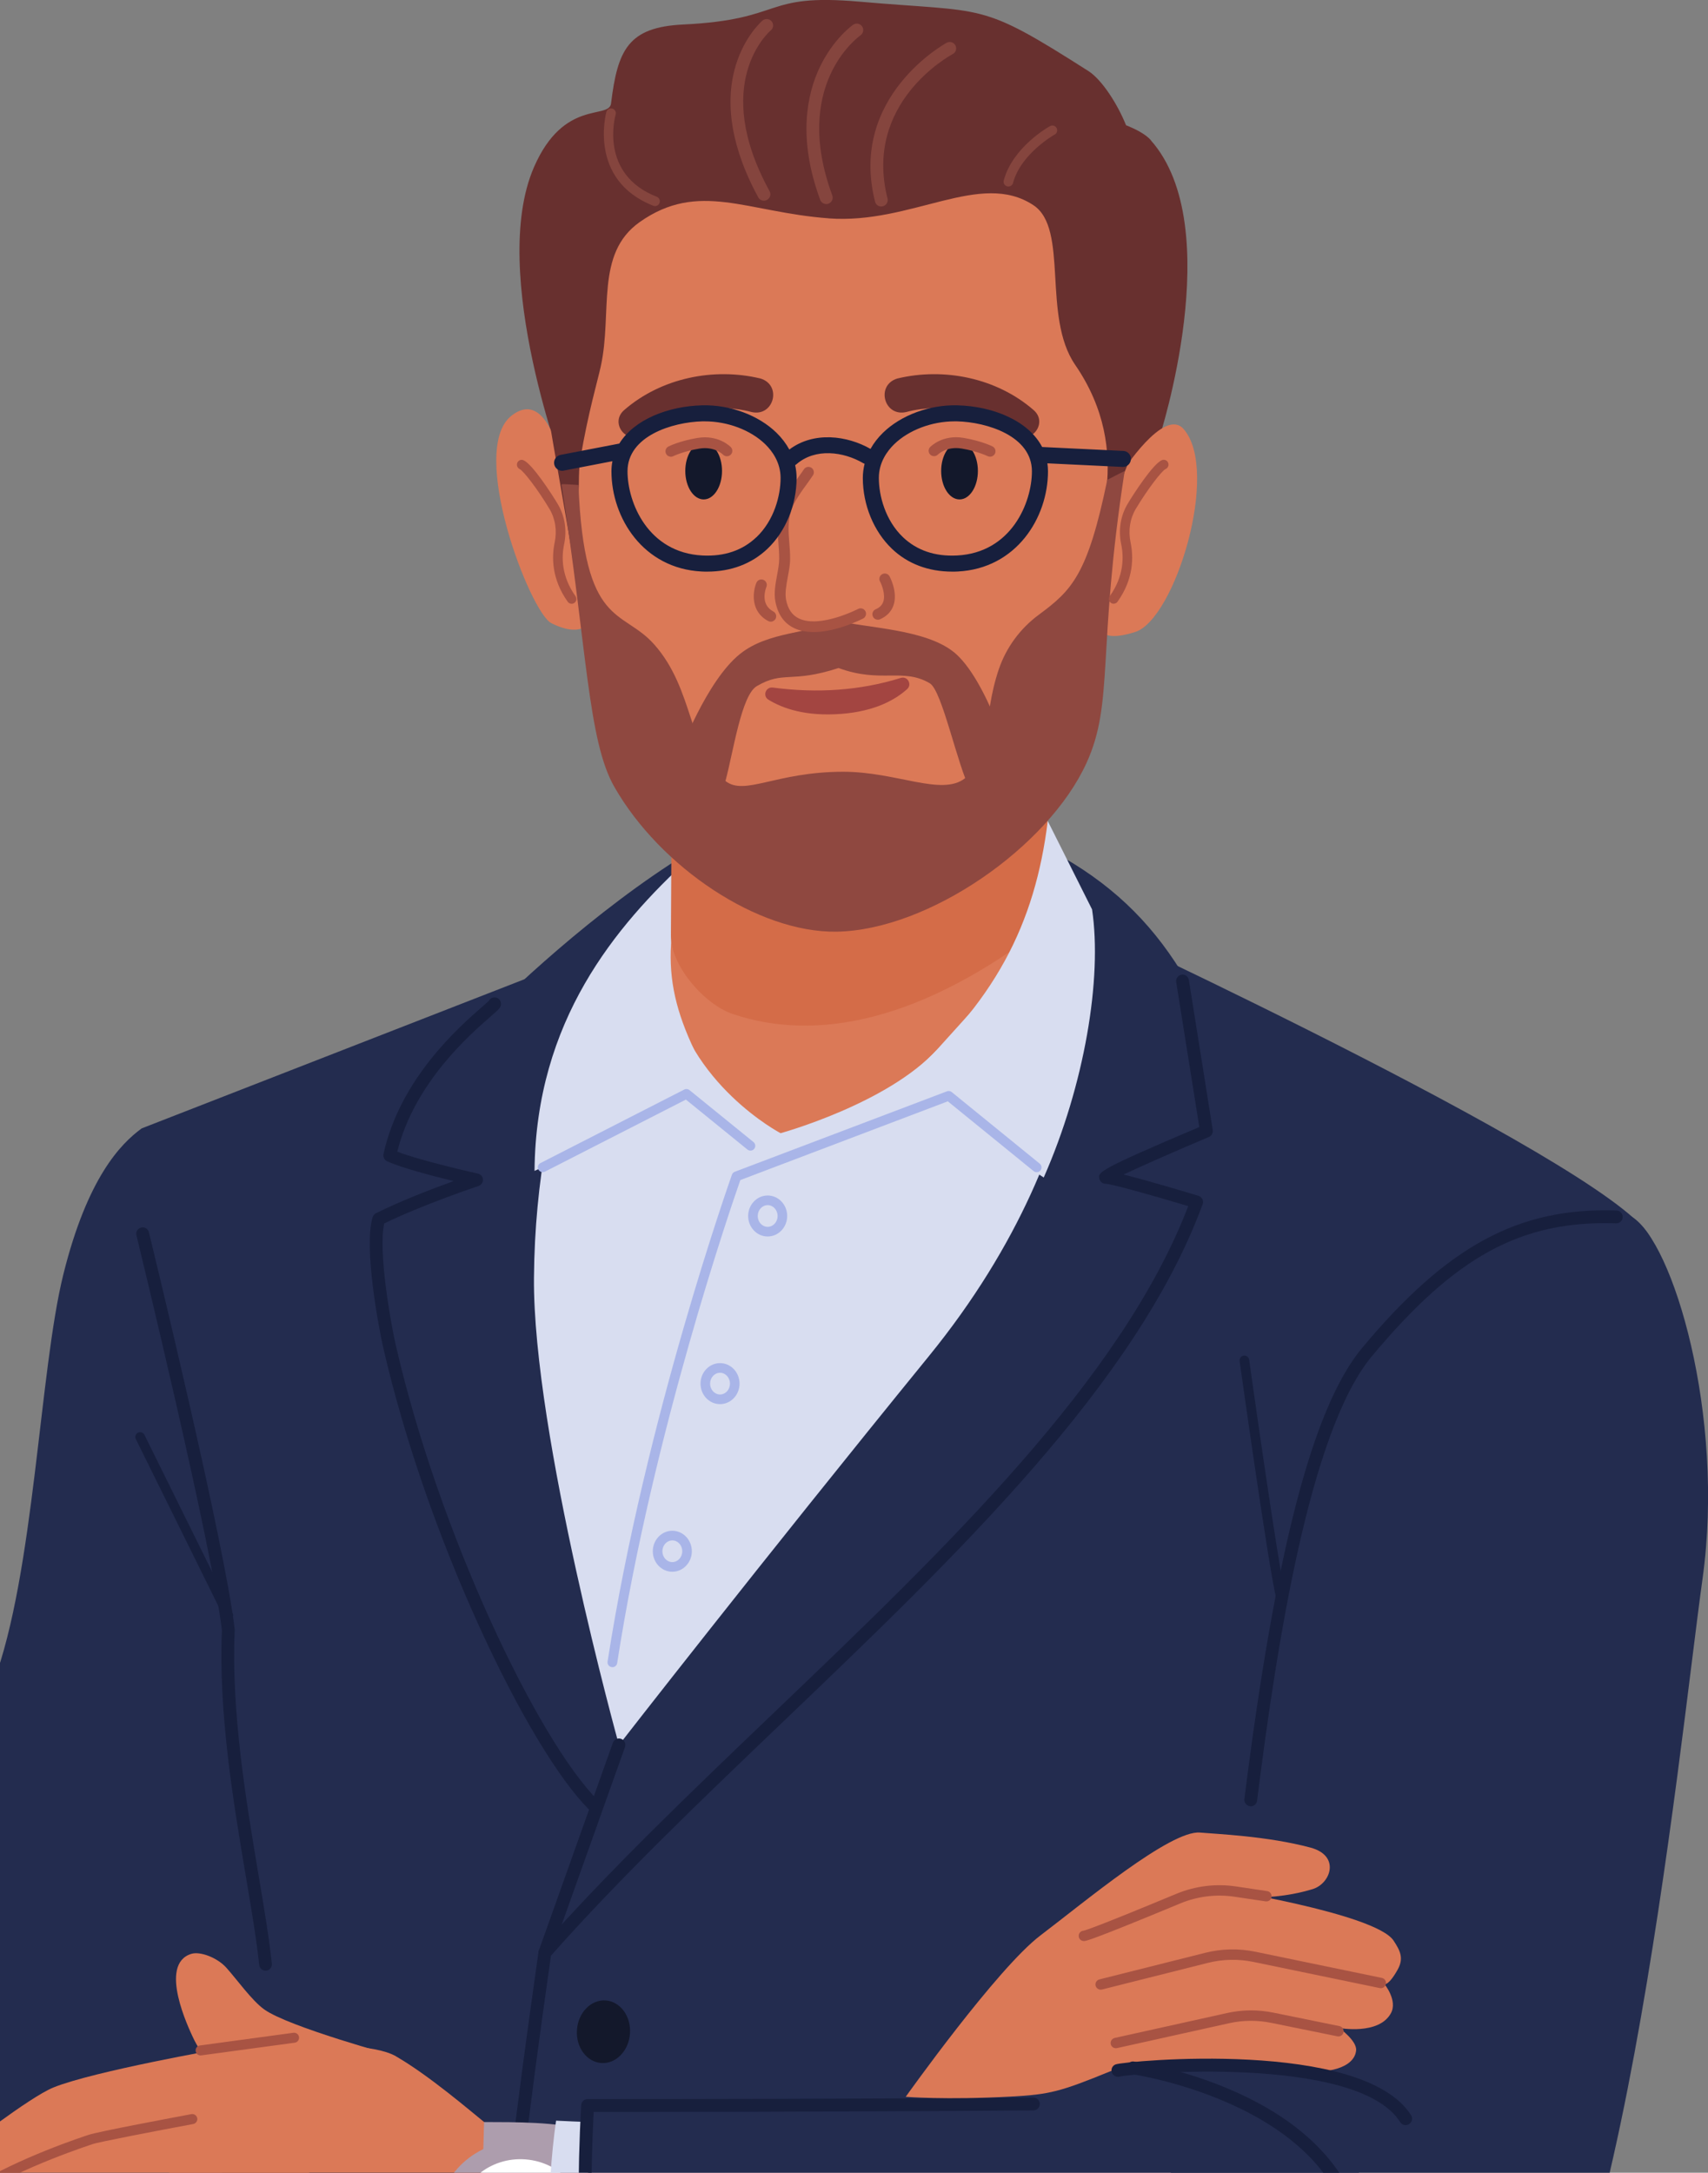 <?xml version="1.0" encoding="UTF-8"?>
<svg xmlns="http://www.w3.org/2000/svg" width="103" height="131" viewBox="0 0 103 131" fill="none">
  <rect x="0" y="0" width="103" height="131" fill="#808080" stroke="none"/>
  <g id="Calque_1" clip-path="url(#clip0_90_11550)">
    <path id="Vector" d="M27.979 62.592C27.979 62.592 44.249 45.246 54.255 47.919C64.261 50.592 69.151 53.957 72.588 61.062C75.001 66.048 27.979 62.589 27.979 62.589V62.592Z" fill="#232C4F"></path>
    <path id="Vector_2" d="M65.234 55.505C65.234 55.505 98.706 70.992 99.592 74.828C100.478 78.665 79.358 127.57 81.719 136.714C84.079 145.859 87.281 164.947 88.461 184.125C87.897 184.239 66.261 189.394 43.975 184.232C36.693 182.546 33.797 180.178 31.339 173.118L29.823 168.762L28.736 173.111C26.328 181.026 14.342 185.167 7.25 185.153C7.25 185.153 7.551 177.733 8.281 169.219C9.645 153.348 14.979 136.091 13.947 133.044C11.611 126.13 7.648 84.467 7.648 78.955C7.648 73.443 8.534 68.038 8.534 68.038L42.231 54.909L65.234 55.498V55.505Z" fill="#232C4F"></path>
    <path id="Vector_3" d="M65.406 56.021C65.406 56.021 67.088 68.171 56.009 81.774C45.819 94.287 37.326 105.211 37.326 105.211C37.326 105.211 32.127 86.445 32.2 77.041C32.293 65.04 36.644 57.413 36.644 57.413L42.227 54.913L64.485 54.948L65.402 56.018L65.406 56.021Z" fill="#D8DDF0"></path>
    <path id="Vector_4" d="M63.246 55.668C63.246 55.668 62.976 56.146 56.525 63.261C53.545 66.547 47.072 68.323 47.072 68.323C47.072 68.323 41.459 65.38 40.427 59.477C40.043 57.278 40.396 56.679 40.313 56.537C39.946 55.914 63.246 55.668 63.246 55.668Z" fill="#DB7957"></path>
    <path id="Vector_5" d="M41.572 51.741C37.108 55.844 32.317 61.55 32.234 70.597L43.12 65.667C40.084 60.394 39.724 57.589 41.572 51.741Z" fill="#D8DDF0"></path>
    <path id="Vector_6" d="M29.822 169.15C29.611 169.15 29.438 168.981 29.435 168.77C28.971 145.831 29.625 137.729 32.474 117.686C32.484 117.61 32.515 117.54 32.567 117.485C36.717 112.783 41.763 107.957 46.643 103.289C56.961 93.422 67.624 83.225 71.656 72.72C69.41 72.045 67.032 71.384 66.707 71.38C66.465 71.38 66.323 71.218 66.292 71.058C66.216 70.681 66.188 70.549 72.324 67.953L70.93 59.21C70.895 58.999 71.04 58.801 71.251 58.767C71.459 58.732 71.66 58.878 71.695 59.089L73.134 68.132C73.162 68.309 73.065 68.482 72.902 68.552C70.981 69.362 68.888 70.279 67.756 70.816C69.22 71.179 71.663 71.913 72.272 72.1C72.376 72.132 72.459 72.204 72.508 72.298C72.556 72.395 72.563 72.505 72.525 72.606C68.548 83.415 57.684 93.806 47.176 103.854C42.338 108.479 37.336 113.264 33.225 117.914C30.397 137.823 29.746 145.918 30.21 168.759C30.213 168.974 30.044 169.15 29.829 169.154H29.822V169.15Z" fill="#171F3D"></path>
    <path id="Vector_7" d="M32.858 118.129C32.817 118.129 32.772 118.122 32.727 118.104C32.526 118.032 32.419 117.81 32.492 117.609L36.96 105.076C37.032 104.875 37.254 104.767 37.455 104.84C37.656 104.913 37.763 105.134 37.69 105.335L33.222 117.869C33.166 118.028 33.018 118.125 32.858 118.125V118.129Z" fill="#171F3D"></path>
    <path id="Vector_8" d="M35.783 109.207C35.683 109.207 35.586 109.169 35.51 109.093C31.817 105.398 25.729 92.702 23.109 81.241C22.835 80.043 21.922 75.196 22.472 73.385C22.503 73.285 22.576 73.198 22.669 73.15C24.168 72.402 26.106 71.661 27.355 71.211C26.064 70.896 24.164 70.401 23.341 70.013C23.178 69.937 23.088 69.757 23.126 69.58C24.13 65.013 27.729 61.876 29.086 60.696C29.249 60.554 29.418 60.405 29.481 60.343C29.546 60.218 29.674 60.135 29.823 60.135C30.038 60.135 30.211 60.308 30.211 60.523C30.211 60.737 30.104 60.838 29.595 61.281C28.325 62.389 24.998 65.283 23.957 69.435C25.396 69.996 28.788 70.754 28.823 70.761C28.993 70.799 29.117 70.944 29.124 71.117C29.134 71.29 29.024 71.45 28.861 71.505C28.826 71.516 25.476 72.637 23.171 73.766C22.801 75.411 23.538 79.652 23.86 81.068C26.452 92.404 32.436 104.924 36.053 108.542C36.206 108.694 36.206 108.94 36.053 109.089C35.977 109.165 35.88 109.203 35.78 109.203L35.783 109.207Z" fill="#171F3D"></path>
    <path id="Vector_9" d="M8.533 68.042C7.28 68.963 5.273 70.995 3.822 76.829C2.372 82.664 2.075 94.855 -0.4 101.436C-3.518 109.725 -8.447 118.98 -6.595 130.167C-4.747 141.354 -3.861 141.873 -0.48 142.819C13.285 146.672 35.969 148.836 47.927 147.773L43.583 130.416L28.296 128.308L15.611 122.654C15.611 122.654 20.917 111.367 19.228 100.647C17.539 89.928 8.533 68.046 8.533 68.046V68.042Z" fill="#232C4F"></path>
    <path id="Vector_10" d="M71.214 128.111C71.214 128.111 31 129.399 29.196 127.945C28.383 127.29 25.836 125.102 23.846 123.963C21.412 122.571 10.714 123.741 10.666 124.198C9.783 132.498 9.97 140.43 12.784 140.309C13.175 140.292 14.58 142.241 20.654 141.739C23.399 141.51 26.95 140.44 27.341 140.496C34.187 141.458 67.483 145.724 67.483 145.724L71.217 128.107L71.214 128.111Z" fill="#DB7957"></path>
    <path id="Vector_11" d="M13.431 123.51C13.431 123.51 5.654 124.874 3.228 125.857C1.764 126.449 -2.279 129.621 -2.279 129.621C-3.075 130.102 -3.123 131.248 -2.504 131.92C-1.839 132.64 -0.683 132.834 0.203 132.418L4.515 129.887L12.462 128.786L2.806 129.493L-2.171 132.609C-2.988 133.121 -3.435 134.375 -2.763 135.081C-2.009 135.877 -1.026 135.884 -0.005 135.479L4.699 133.949L13.912 133.18L12.639 132.477C12.639 132.477 7.475 133.159 5.876 133.658C4.297 134.15 0.182 136.341 0.182 136.341C-0.645 136.795 -1.192 138.021 -0.52 138.806C0.265 139.724 1.293 139.592 2.158 139.302C2.158 139.302 6.426 137.744 7.918 137.543C10.039 137.255 16.373 136.705 16.373 136.705L15.563 136.836C15.563 136.836 10.493 137.183 8.883 137.636C6.578 138.287 5.173 139.336 4.055 139.946C3.162 140.43 2.795 141.673 3.657 142.21C4.152 142.518 4.678 142.619 5.993 142.376C7.201 142.155 9.787 141.261 11.001 141.095C13.3 140.777 19.54 140.368 19.54 140.368L18.346 127.82L13.428 123.52L13.431 123.51Z" fill="#DB7957"></path>
    <path id="Vector_12" d="M23.843 123.963C23.843 123.963 17.405 122.211 15.931 121.152C15.18 120.612 14.269 119.324 13.646 118.635C13.103 118.032 12.075 117.638 11.535 117.804C9.51 118.43 11.424 122.371 11.618 122.8C12.743 125.258 15.868 127.426 15.868 127.426L23.839 123.967L23.843 123.963Z" fill="#DB7957"></path>
    <path id="Vector_13" d="M29.192 127.944L28.836 140.675C29.573 141.153 33.103 141.669 35.436 141.759L35.228 128.426C33.65 127.934 31.048 127.948 29.192 127.944Z" fill="#AD9DAD"></path>
    <path id="Vector_14" d="M36.427 134.608C36.765 131.922 34.795 129.461 32.026 129.112C29.257 128.763 26.738 130.658 26.4 133.345C26.061 136.031 28.032 138.492 30.801 138.841C33.57 139.19 36.088 137.295 36.427 134.608Z" fill="#AD9DAD"></path>
    <path id="Vector_15" d="M35.287 134.461C35.548 132.386 34.026 130.485 31.886 130.215C29.747 129.945 27.801 131.409 27.54 133.485C27.278 135.561 28.801 137.462 30.94 137.731C33.079 138.001 35.025 136.537 35.287 134.461Z" fill="white"></path>
    <path id="Vector_16" d="M-1.503 132.401C-1.603 132.401 -1.7 132.353 -1.759 132.259C-1.849 132.117 -1.808 131.93 -1.666 131.84C1.086 130.102 5.094 128.797 5.343 128.717C5.859 128.53 10.586 127.647 11.542 127.467C11.704 127.436 11.864 127.547 11.895 127.71C11.926 127.872 11.815 128.032 11.652 128.063C9.455 128.471 5.859 129.164 5.561 129.281C5.554 129.281 5.54 129.288 5.537 129.292C5.495 129.306 1.373 130.635 -1.34 132.353C-1.392 132.384 -1.448 132.401 -1.503 132.401Z" fill="#A85343"></path>
    <path id="Vector_17" d="M12.098 123.929C11.949 123.929 11.817 123.818 11.8 123.666C11.776 123.499 11.893 123.347 12.06 123.326L17.694 122.561C17.86 122.54 18.013 122.655 18.033 122.821C18.054 122.987 17.94 123.139 17.774 123.16L12.139 123.925C12.139 123.925 12.111 123.925 12.098 123.925V123.929Z" fill="#A85343"></path>
    <path id="Vector_18" d="M33.533 127.861C32.955 131.93 32.786 138.068 34.021 143.061C45.903 144.63 67.48 145.727 67.48 145.727L71.214 128.111C71.214 128.111 44.01 128.388 33.533 127.861Z" fill="#D8DDF0"></path>
    <path id="Vector_19" d="M98.404 73.364C100.864 74.828 104.049 85.292 102.671 95.184C101.245 105.429 97.497 143.889 89.602 147.296C81.707 150.703 37.312 150.159 37.312 150.159C36.201 142.808 35.381 136.091 35.436 126.944C35.436 126.944 48.938 126.435 62.827 126.317C64.547 126.303 66.648 124.693 68.327 124.673C69.815 124.655 72.643 124.119 74.055 124.098C78.835 124.029 82.687 122.187 85.103 126.449C88.643 132.691 70.078 130.455 72.051 126.85C74.02 123.246 76.415 88.747 82.441 81.518C88.467 74.288 98.407 73.36 98.407 73.36L98.404 73.364Z" fill="#232C4F"></path>
    <path id="Vector_20" d="M37.33 150.548H37.309C37.129 150.548 36.97 150.423 36.932 150.246C35.136 142.231 34.589 135.472 35.046 126.927C35.056 126.723 35.226 126.56 35.433 126.56C35.444 126.56 35.921 126.56 36.763 126.56C40.483 126.56 51.451 126.553 62.319 126.467C62.53 126.467 62.703 126.64 62.707 126.851C62.707 127.066 62.537 127.239 62.322 127.242C50.25 127.336 38.053 127.336 35.8 127.336C35.388 135.528 35.918 142.079 37.621 149.775C40.902 149.772 69.193 149.682 84.062 148.041C84.273 148.02 84.466 148.169 84.491 148.384C84.515 148.595 84.359 148.789 84.148 148.809C68.559 150.53 38.299 150.551 37.33 150.551V150.548Z" fill="#171F3D"></path>
    <path id="Vector_21" d="M75.427 108.902C75.427 108.902 75.395 108.902 75.378 108.902C75.167 108.874 75.015 108.68 75.042 108.469C76.925 93.463 79.182 84.825 82.138 81.275C87.277 75.112 91.576 72.786 97.481 72.983C97.695 72.99 97.861 73.17 97.854 73.385C97.847 73.6 97.671 73.766 97.453 73.759C91.746 73.568 87.758 75.739 82.729 81.774C78.974 86.279 76.981 99.224 75.807 108.569C75.783 108.767 75.617 108.909 75.423 108.909L75.427 108.902Z" fill="#171F3D"></path>
    <path id="Vector_22" d="M54.621 126.418C54.621 126.418 60.128 118.672 62.748 116.688C65.368 114.704 70.591 110.328 72.37 110.491C73.308 110.577 76.422 110.695 79.032 111.398C80.846 111.886 80.25 113.562 79.164 113.898C77.526 114.4 75.993 114.414 75.606 114.379C74.716 114.299 72.103 113.766 72.705 113.787C73.304 113.808 82.957 115.373 84.037 117.003C84.435 117.606 84.667 118.063 84.29 118.745C83.739 119.735 83.49 119.628 83.49 119.628C83.49 119.628 84.303 120.618 83.874 121.39C83.14 122.716 80.763 122.273 80.763 122.273C80.763 122.273 81.836 123.045 81.78 123.623C81.676 124.697 79.987 125.071 78.412 124.828C76.364 124.51 69.881 123.693 66.915 124.901C63.949 126.109 63.308 126.283 60.969 126.407C57.006 126.622 54.621 126.421 54.621 126.421V126.418Z" fill="#DB7957"></path>
    <path id="Vector_23" d="M65.361 117.031C65.195 117.031 65.056 116.9 65.049 116.733C65.042 116.564 65.167 116.422 65.336 116.408C65.451 116.387 66.188 116.159 70.943 114.182C72.079 113.711 73.318 113.558 74.532 113.738L76.415 114.019C76.585 114.043 76.703 114.202 76.678 114.376C76.654 114.545 76.495 114.663 76.322 114.639L74.439 114.358C73.338 114.195 72.21 114.334 71.182 114.76C65.755 117.014 65.489 117.028 65.374 117.031C65.371 117.031 65.364 117.031 65.361 117.031ZM65.347 116.404C65.347 116.404 65.34 116.404 65.336 116.404C65.336 116.404 65.343 116.404 65.347 116.404Z" fill="#A85343"></path>
    <path id="Vector_24" d="M66.374 119.961C66.236 119.961 66.108 119.867 66.07 119.725C66.028 119.559 66.129 119.386 66.298 119.344L72.688 117.738C73.67 117.492 74.712 117.468 75.706 117.676L83.334 119.254C83.503 119.289 83.611 119.455 83.576 119.625C83.541 119.795 83.375 119.902 83.206 119.867L75.578 118.288C74.678 118.102 73.733 118.122 72.84 118.347L66.451 119.954C66.426 119.961 66.399 119.964 66.374 119.964V119.961Z" fill="#A85343"></path>
    <path id="Vector_25" d="M67.289 123.493C67.147 123.493 67.015 123.392 66.984 123.247C66.946 123.077 67.053 122.911 67.223 122.873L73.983 121.374C74.914 121.166 75.862 121.159 76.796 121.349L80.777 122.16C80.946 122.194 81.053 122.36 81.022 122.53C80.988 122.7 80.822 122.81 80.652 122.776L76.672 121.966C75.824 121.793 74.962 121.799 74.118 121.986L67.358 123.486C67.334 123.489 67.313 123.493 67.289 123.493Z" fill="#A85343"></path>
    <path id="Vector_26" d="M82.016 136.355C81.812 136.355 81.639 136.192 81.628 135.984C81.196 126.975 68.397 125.078 68.269 125.06C68.057 125.029 67.909 124.835 67.94 124.624C67.971 124.413 68.168 124.264 68.376 124.295C68.514 124.316 71.785 124.783 75.17 126.435C79.711 128.651 82.21 131.94 82.403 135.949C82.414 136.164 82.248 136.344 82.037 136.355C82.03 136.355 82.023 136.355 82.019 136.355H82.016Z" fill="#171F3D"></path>
    <path id="Vector_27" d="M16.016 118.818C15.822 118.818 15.652 118.669 15.632 118.472C15.469 116.938 15.154 115.079 14.822 113.109C14.085 108.732 13.167 103.286 13.382 98.297C12.787 93.176 8.273 74.666 8.228 74.479C8.176 74.271 8.304 74.06 8.512 74.012C8.72 73.96 8.931 74.088 8.979 74.296C9.166 75.061 13.569 93.113 14.154 98.241C14.154 98.262 14.154 98.283 14.154 98.303C13.936 103.22 14.849 108.632 15.58 112.984C15.912 114.964 16.23 116.838 16.393 118.392C16.417 118.603 16.262 118.797 16.05 118.818C16.037 118.818 16.023 118.818 16.009 118.818H16.016Z" fill="#171F3D"></path>
    <path id="Vector_28" d="M84.769 128.132C84.641 128.132 84.517 128.069 84.441 127.952C81.841 123.835 68.167 125.019 67.53 125.203C67.326 125.261 67.111 125.147 67.045 124.946C66.983 124.746 67.087 124.531 67.288 124.465C67.914 124.257 82.174 122.907 85.095 127.536C85.209 127.716 85.154 127.955 84.974 128.069C84.908 128.111 84.839 128.128 84.766 128.128L84.769 128.132Z" fill="#171F3D"></path>
    <path id="Vector_29" d="M13.77 97.687C13.663 97.687 13.559 97.629 13.51 97.525L8.191 86.767C8.118 86.622 8.18 86.448 8.322 86.379C8.468 86.31 8.641 86.365 8.71 86.511L14.03 97.268C14.102 97.414 14.04 97.587 13.898 97.656C13.857 97.677 13.812 97.687 13.77 97.687Z" fill="#171F3D"></path>
    <path id="Vector_30" d="M77.26 96.656C77.132 96.656 77.014 96.569 76.98 96.441C76.537 94.782 74.827 82.581 74.754 82.062C74.734 81.902 74.844 81.757 75 81.733C75.159 81.709 75.305 81.823 75.329 81.979C75.346 82.107 77.108 94.665 77.541 96.288C77.582 96.444 77.489 96.604 77.336 96.645C77.312 96.652 77.284 96.656 77.26 96.656Z" fill="#171F3D"></path>
    <path id="Vector_31" d="M32.727 70.674C32.623 70.674 32.519 70.615 32.467 70.514C32.395 70.373 32.45 70.196 32.596 70.123L41.266 65.691C41.369 65.639 41.49 65.653 41.58 65.726L45.44 68.859C45.564 68.96 45.581 69.143 45.481 69.268C45.381 69.393 45.197 69.41 45.073 69.309L41.362 66.297L32.862 70.642C32.82 70.663 32.776 70.674 32.73 70.674H32.727Z" fill="#A9B5E8"></path>
    <path id="Vector_32" d="M44.183 61.135C49.15 62.818 55.567 61.668 63.247 55.665L63.105 43.429C63.105 43.429 40.514 45.298 40.514 45.766C40.514 46.088 40.487 52.465 40.459 56.409C40.445 58.217 42.47 60.557 44.183 61.135Z" fill="#D46C48"></path>
    <path id="Vector_33" d="M63.184 49.501C62.42 55.692 60.014 60.504 54.248 65.386L62.942 70.995C65.4 65.418 66.48 58.984 65.856 54.83L63.184 49.501Z" fill="#D8DDF0"></path>
    <path id="Vector_34" d="M69.4 8.448C69.082 8.091 68.504 7.79 67.905 7.551C67.413 6.315 66.462 4.812 65.638 4.286C58.989 0.045 59.557 0.779 51.828 0.1C45.927 -0.416 47.391 1.18 41.199 1.478C37.873 1.637 37.246 3.008 36.849 6.235C36.727 7.225 34.007 5.934 32.204 10.072C29.428 16.435 34.125 28.703 34.125 28.703C34.125 28.703 32.539 15.417 38.174 11.917C41.123 10.085 46.453 9.715 53.14 9.005C56.919 8.603 62.824 11.716 65.672 14.912C68.334 17.896 67.06 26.566 67.309 28.706C67.413 29.606 69.905 26.414 69.905 26.414C69.905 26.414 74.055 13.69 69.396 8.455L69.4 8.448Z" fill="#68302F"></path>
    <path id="Vector_35" d="M33.895 28.09C33.895 28.09 33.092 23.315 30.85 25.06C28.202 27.12 31.971 36.929 33.245 37.57C35.671 38.789 35.875 36.812 35.875 36.812L33.895 28.09Z" fill="#DB7957"></path>
    <path id="Vector_36" d="M67.655 28.492C67.655 28.492 70.192 24.528 71.372 25.864C73.594 28.378 70.853 37.342 68.458 38.104C66.062 38.862 66.346 37.615 66.346 37.615L67.655 28.495V28.492Z" fill="#DB7957"></path>
    <path id="Vector_37" d="M51.257 55.48C47.035 55.546 42.113 52.901 39.452 47.998C35.239 40.229 33.779 29.71 33.838 23.886C33.952 12.644 40.036 7.108 50.205 7.018C60.491 6.928 67.462 12.09 67.58 23.332C67.638 29.156 67.275 40.229 63.059 47.998C60.401 52.904 55.701 55.415 51.254 55.48H51.257Z" fill="#DB7957"></path>
    <path id="Vector_38" d="M54.102 22.824C56.937 22.138 60.107 22.793 62.325 24.718C63.236 25.497 62.173 26.864 61.194 26.175C59.844 25.074 58.12 24.531 56.383 24.596C55.808 24.621 55.206 24.69 54.652 24.842C53.316 25.154 52.794 23.236 54.102 22.824Z" fill="#68302F"></path>
    <path id="Vector_39" d="M45.871 22.824C43.036 22.138 39.866 22.793 37.647 24.718C36.737 25.497 37.799 26.864 38.779 26.175C40.129 25.074 41.852 24.531 43.59 24.596C44.164 24.621 44.767 24.69 45.32 24.842C46.656 25.154 47.179 23.236 45.871 22.824Z" fill="#68302F"></path>
    <path id="Vector_40" d="M49.974 13.167C54.989 13.538 59.118 10.249 62.323 12.374C64.469 13.797 62.828 19.067 64.835 21.993C66.67 24.666 66.95 27.245 66.739 29.385C66.618 30.628 66.929 31.258 67.656 28.928C68.383 26.598 70.477 24.15 70.522 23.198C71.062 11.028 61.987 4.397 51.701 4.487C45.547 4.543 39.705 7.112 36.198 11.866C33.911 14.968 32.488 18.063 32.755 22.928C32.806 23.883 34.506 33.079 34.627 34.236C34.869 33.793 34.821 31.899 34.894 29.88C34.921 29.122 34.883 28.346 35.004 27.626C35.472 24.863 36.025 23.025 36.23 22.086C36.943 18.846 35.873 15.3 38.573 13.392C42.141 10.872 45.041 12.8 49.974 13.164V13.167Z" fill="#68302F"></path>
    <path id="Vector_41" d="M33.858 29.198C35.406 39.114 35.444 44.633 37.046 47.441C39.815 52.285 45.716 56.25 50.451 56.173C55.989 56.084 63.195 51.084 65.517 46.011C67.199 42.345 66.143 39.249 67.822 28.398C67.344 28.627 67.04 28.8 66.773 28.932C65.593 34.658 64.638 35.59 62.644 37.065C61.523 37.892 60.675 39.042 60.228 40.364C59.211 43.377 59.834 45.662 58.183 46.932C56.778 48.016 54.078 46.531 50.849 46.531C46.782 46.531 44.91 48.013 43.743 47.085C41.511 45.305 41.878 41.58 39.448 38.851C37.513 36.677 35.229 37.896 34.883 29.243C34.502 29.223 33.966 29.167 33.852 29.205L33.858 29.198Z" fill="#8F4840"></path>
    <path id="Vector_42" d="M46.605 41.455C49.277 41.808 51.856 41.639 54.327 40.873C54.728 40.749 55.019 41.268 54.704 41.549C54.002 42.182 52.783 42.882 50.748 43.041C48.578 43.211 47.18 42.705 46.339 42.186C45.972 41.961 46.176 41.4 46.605 41.455Z" fill="#A34541"></path>
    <path id="Vector_43" d="M42.434 30.112C43.045 30.112 43.541 29.343 43.541 28.395C43.541 27.447 43.045 26.678 42.434 26.678C41.822 26.678 41.326 27.447 41.326 28.395C41.326 29.343 41.822 30.112 42.434 30.112Z" fill="#13182B"></path>
    <path id="Vector_44" d="M58.971 28.395C58.971 29.344 58.476 30.112 57.863 30.112C57.251 30.112 56.756 29.344 56.756 28.395C56.756 27.446 57.251 26.678 57.863 26.678C58.476 26.678 58.971 27.446 58.971 28.395Z" fill="#13182B"></path>
    <path id="Vector_45" d="M59.705 27.536C59.656 27.536 59.604 27.526 59.559 27.502C59.552 27.502 58.954 27.204 57.992 27.044C57.088 26.892 56.579 27.387 56.559 27.408C56.431 27.536 56.226 27.536 56.098 27.411C55.97 27.287 55.967 27.082 56.091 26.954C56.123 26.923 56.839 26.189 58.099 26.4C59.165 26.577 59.826 26.902 59.853 26.916C60.016 26.996 60.078 27.193 59.999 27.356C59.94 27.47 59.826 27.536 59.708 27.536H59.705Z" fill="#A85343"></path>
    <path id="Vector_46" d="M40.459 27.537C40.338 27.537 40.224 27.471 40.165 27.357C40.085 27.194 40.151 27 40.31 26.92C40.338 26.906 40.995 26.581 42.065 26.404C43.321 26.197 44.041 26.927 44.072 26.958C44.197 27.09 44.193 27.294 44.062 27.419C43.934 27.543 43.726 27.54 43.602 27.412C43.577 27.388 43.072 26.896 42.169 27.048C41.206 27.208 40.604 27.502 40.597 27.505C40.552 27.53 40.5 27.54 40.452 27.54L40.459 27.537Z" fill="#A85343"></path>
    <path id="Vector_47" d="M57.501 39.304C55.777 37.923 52.267 37.871 50.433 37.414C48.831 38.217 46.349 38.048 44.625 39.429C42.597 41.053 40.998 45.381 40.998 45.381C40.998 45.381 43.397 48.386 43.75 47.081C44.227 45.312 44.708 41.915 45.639 41.368C47.266 40.416 47.671 41.219 50.568 40.277C53.122 41.216 54.441 40.243 56.068 41.195C56.822 41.638 57.718 46.122 58.532 47.67C59.442 49.408 61.051 46.236 61.051 46.236C61.051 46.236 59.529 40.925 57.501 39.301V39.304Z" fill="#8F4840"></path>
    <path id="Vector_48" d="M53.144 12.451C52.971 12.451 52.812 12.333 52.77 12.16C51.164 5.817 57.034 2.608 57.093 2.576C57.284 2.476 57.516 2.549 57.616 2.736C57.716 2.926 57.644 3.158 57.457 3.259C57.232 3.38 52.068 6.222 53.521 11.966C53.573 12.174 53.449 12.385 53.241 12.437C53.21 12.444 53.179 12.448 53.144 12.448V12.451Z" fill="#85453E"></path>
    <path id="Vector_49" d="M49.824 12.302C49.665 12.302 49.519 12.205 49.461 12.049C48.08 8.303 48.682 5.643 49.429 4.068C50.246 2.344 51.399 1.527 51.447 1.492C51.624 1.371 51.862 1.412 51.987 1.589C52.108 1.766 52.067 2.004 51.894 2.129C51.724 2.25 47.751 5.159 50.191 11.782C50.263 11.983 50.163 12.205 49.962 12.281C49.917 12.298 49.872 12.305 49.827 12.305L49.824 12.302Z" fill="#85453E"></path>
    <path id="Vector_50" d="M46.066 12.101C45.928 12.101 45.796 12.028 45.727 11.9C44.62 9.878 43.484 6.859 44.37 3.94C44.91 2.164 45.942 1.277 45.983 1.239C46.146 1.101 46.392 1.122 46.53 1.284C46.669 1.447 46.648 1.693 46.485 1.828C46.336 1.956 42.858 5.051 46.409 11.526C46.513 11.713 46.444 11.948 46.257 12.052C46.198 12.083 46.132 12.101 46.07 12.101H46.066Z" fill="#85453E"></path>
    <path id="Vector_51" d="M39.503 12.426C39.469 12.426 39.431 12.419 39.396 12.405C35.437 10.851 36.558 6.786 36.568 6.744C36.613 6.589 36.773 6.502 36.928 6.547C37.084 6.592 37.171 6.751 37.126 6.907C37.081 7.059 36.146 10.508 39.607 11.865C39.756 11.924 39.829 12.094 39.77 12.243C39.725 12.357 39.614 12.426 39.5 12.426H39.503Z" fill="#85453E"></path>
    <path id="Vector_52" d="M60.81 11.246C60.786 11.246 60.758 11.246 60.734 11.235C60.578 11.194 60.488 11.034 60.53 10.879C61.073 8.864 63.233 7.652 63.323 7.603C63.465 7.527 63.638 7.576 63.717 7.718C63.793 7.859 63.745 8.036 63.603 8.112C63.582 8.123 61.565 9.258 61.09 11.031C61.056 11.159 60.938 11.246 60.81 11.246Z" fill="#85453E"></path>
    <path id="Vector_53" d="M52.935 37.363C52.81 37.363 52.689 37.29 52.637 37.165C52.565 36.999 52.637 36.809 52.807 36.736C53.046 36.632 53.195 36.483 53.264 36.282C53.413 35.853 53.174 35.254 53.07 35.06C52.983 34.901 53.042 34.704 53.202 34.617C53.361 34.531 53.558 34.589 53.645 34.749C53.665 34.787 54.153 35.701 53.883 36.494C53.752 36.874 53.478 37.158 53.07 37.339C53.029 37.356 52.983 37.366 52.939 37.366L52.935 37.363Z" fill="#A85343"></path>
    <path id="Vector_54" d="M46.484 37.484C46.432 37.484 46.38 37.473 46.332 37.446C45.248 36.881 45.387 35.69 45.612 35.14C45.681 34.973 45.871 34.894 46.038 34.96C46.204 35.029 46.283 35.219 46.218 35.385C46.172 35.493 45.823 36.441 46.633 36.867C46.792 36.95 46.854 37.148 46.771 37.307C46.712 37.418 46.598 37.484 46.48 37.484H46.484Z" fill="#A85343"></path>
    <path id="Vector_55" d="M49.052 38.106C48.64 38.106 48.239 38.041 47.882 37.867C47.28 37.577 46.903 37.036 46.758 36.261C46.661 35.752 46.764 35.205 46.861 34.675C46.927 34.322 46.989 33.99 46.989 33.688C46.989 33.38 46.969 33.072 46.944 32.778C46.889 32.092 46.83 31.386 47.086 30.569C47.273 29.966 47.789 29.26 48.166 28.741C48.298 28.561 48.412 28.401 48.474 28.304C48.568 28.152 48.768 28.104 48.924 28.197C49.076 28.291 49.125 28.491 49.031 28.647C48.955 28.768 48.834 28.934 48.696 29.128C48.367 29.582 47.865 30.267 47.713 30.766C47.498 31.465 47.547 32.078 47.599 32.729C47.623 33.041 47.651 33.363 47.647 33.699C47.647 34.059 47.574 34.436 47.505 34.8C47.419 35.271 47.329 35.759 47.401 36.147C47.509 36.715 47.758 37.085 48.17 37.286C49.433 37.902 51.728 36.725 51.748 36.715C51.908 36.631 52.105 36.694 52.188 36.853C52.271 37.012 52.209 37.21 52.05 37.293C51.966 37.334 50.454 38.11 49.052 38.11V38.106Z" fill="#A85343"></path>
    <path id="Vector_56" d="M67.735 27.187L62.845 26.951C62.018 25.359 59.865 24.49 57.733 24.438C56.054 24.396 54.338 25.03 53.247 26.093C52.939 26.394 52.687 26.72 52.496 27.066C51.088 26.262 49.077 25.992 47.599 27.104C47.402 26.744 47.145 26.404 46.827 26.093C45.737 25.03 44.017 24.393 42.342 24.438C40.303 24.49 38.247 25.283 37.347 26.744L33.806 27.426C33.544 27.478 33.374 27.73 33.422 27.994C33.467 28.226 33.672 28.385 33.897 28.385C33.928 28.385 33.959 28.385 33.99 28.375L36.932 27.807C36.894 28.001 36.873 28.205 36.873 28.416C36.873 31.214 38.78 34.281 42.317 34.458C42.428 34.465 42.542 34.465 42.65 34.465C44.079 34.465 45.328 33.994 46.28 33.09C47.381 32.041 48.038 30.445 48.038 28.814C48.038 28.555 48.007 28.298 47.952 28.046C47.976 28.032 48 28.014 48.025 27.994C49.174 26.993 50.873 27.235 52.053 27.924C52.081 27.942 52.112 27.952 52.14 27.962C52.071 28.239 52.032 28.523 52.032 28.814C52.032 30.442 52.69 32.041 53.791 33.09C54.739 33.994 55.989 34.465 57.421 34.465C57.532 34.465 57.643 34.465 57.754 34.458C61.291 34.281 63.198 31.214 63.198 28.416C63.198 28.25 63.184 28.091 63.163 27.935L67.691 28.153C67.691 28.153 67.708 28.153 67.715 28.153C67.971 28.153 68.185 27.952 68.199 27.692C68.213 27.426 68.005 27.197 67.739 27.187H67.735ZM45.612 32.391C44.775 33.187 43.684 33.558 42.366 33.492C39.071 33.326 37.842 30.293 37.842 28.416C37.842 26.29 40.545 25.449 42.362 25.404C42.407 25.404 42.452 25.404 42.497 25.404C43.878 25.404 45.266 25.927 46.149 26.785C46.571 27.197 47.073 27.883 47.073 28.818C47.073 29.874 46.689 31.369 45.616 32.391H45.612ZM57.702 33.492C56.387 33.558 55.293 33.187 54.455 32.391C53.382 31.369 52.998 29.874 52.998 28.818C52.998 27.883 53.5 27.197 53.922 26.785C54.805 25.927 56.193 25.404 57.574 25.404C57.619 25.404 57.664 25.404 57.709 25.404C59.526 25.449 62.229 26.29 62.229 28.416C62.229 30.293 61 33.326 57.705 33.492H57.702Z" fill="#171F3D"></path>
    <path id="Vector_57" d="M67.164 36.403C67.105 36.403 67.046 36.386 66.994 36.348C66.863 36.255 66.832 36.075 66.925 35.943C67.783 34.735 67.773 33.578 67.614 32.82C67.434 31.965 67.572 31.099 68.001 30.379C68.368 29.763 69.538 27.959 70.068 27.744C70.216 27.682 70.386 27.754 70.445 27.903C70.504 28.052 70.434 28.222 70.286 28.281C70.057 28.392 69.209 29.486 68.496 30.677C68.14 31.272 68.029 31.989 68.178 32.699C68.361 33.571 68.375 34.901 67.392 36.279C67.337 36.358 67.247 36.4 67.157 36.4L67.164 36.403Z" fill="#A85343"></path>
    <path id="Vector_58" d="M34.471 36.403C34.381 36.403 34.291 36.361 34.236 36.282C33.256 34.904 33.267 33.574 33.45 32.702C33.599 31.992 33.488 31.272 33.132 30.68C32.419 29.485 31.567 28.391 31.342 28.284C31.2 28.215 31.131 28.045 31.197 27.899C31.259 27.758 31.418 27.685 31.564 27.747C32.093 27.962 33.263 29.769 33.63 30.382C34.063 31.102 34.198 31.968 34.018 32.823C33.858 33.581 33.848 34.738 34.706 35.946C34.8 36.078 34.769 36.258 34.637 36.351C34.585 36.386 34.526 36.406 34.468 36.406L34.471 36.403Z" fill="#A85343"></path>
    <path id="Vector_59" d="M36.927 100.513C36.927 100.513 36.896 100.513 36.882 100.513C36.723 100.489 36.616 100.34 36.64 100.181C38.911 85.535 44.088 70.969 44.14 70.823C44.168 70.743 44.23 70.681 44.31 70.65L57.105 65.799C57.202 65.761 57.31 65.778 57.393 65.844L62.702 70.162C62.827 70.262 62.844 70.446 62.744 70.57C62.643 70.695 62.46 70.712 62.335 70.612L57.157 66.402L44.646 71.149C44.133 72.61 39.367 86.411 37.218 100.274C37.197 100.416 37.073 100.52 36.931 100.52L36.927 100.513Z" fill="#A9B5E8"></path>
    <path id="Vector_60" d="M46.294 74.551C45.643 74.551 45.117 73.997 45.117 73.315C45.117 72.633 45.647 72.079 46.294 72.079C46.941 72.079 47.471 72.633 47.471 73.315C47.471 73.997 46.941 74.551 46.294 74.551ZM46.294 72.661C45.965 72.661 45.695 72.955 45.695 73.315C45.695 73.675 45.962 73.97 46.294 73.97C46.626 73.97 46.893 73.675 46.893 73.315C46.893 72.955 46.626 72.661 46.294 72.661Z" fill="#A9B5E8"></path>
    <path id="Vector_61" d="M43.421 84.659C42.77 84.659 42.244 84.105 42.244 83.423C42.244 82.74 42.774 82.186 43.421 82.186C44.068 82.186 44.598 82.74 44.598 83.423C44.598 84.105 44.068 84.659 43.421 84.659ZM43.421 82.768C43.092 82.768 42.822 83.062 42.822 83.423C42.822 83.783 43.089 84.077 43.421 84.077C43.753 84.077 44.02 83.783 44.02 83.423C44.02 83.062 43.753 82.768 43.421 82.768Z" fill="#A9B5E8"></path>
    <path id="Vector_62" d="M40.544 94.765C39.893 94.765 39.367 94.211 39.367 93.529C39.367 92.847 39.897 92.293 40.544 92.293C41.191 92.293 41.721 92.847 41.721 93.529C41.721 94.211 41.191 94.765 40.544 94.765ZM40.544 92.875C40.215 92.875 39.945 93.169 39.945 93.529C39.945 93.889 40.212 94.183 40.544 94.183C40.876 94.183 41.143 93.889 41.143 93.529C41.143 93.169 40.876 92.875 40.544 92.875Z" fill="#A9B5E8"></path>
    <path id="Vector_63" d="M37.991 122.606C37.921 123.648 37.146 124.444 36.264 124.385C35.381 124.327 34.72 123.433 34.793 122.391C34.862 121.349 35.637 120.553 36.52 120.611C37.402 120.67 38.063 121.564 37.991 122.606Z" fill="#13182B"></path>
  </g>
  <defs>
    <clipPath id="clip0_90_11550">
      <rect width="110" height="200" fill="white" transform="translate(-7)"></rect>
    </clipPath>
  </defs>
</svg>
